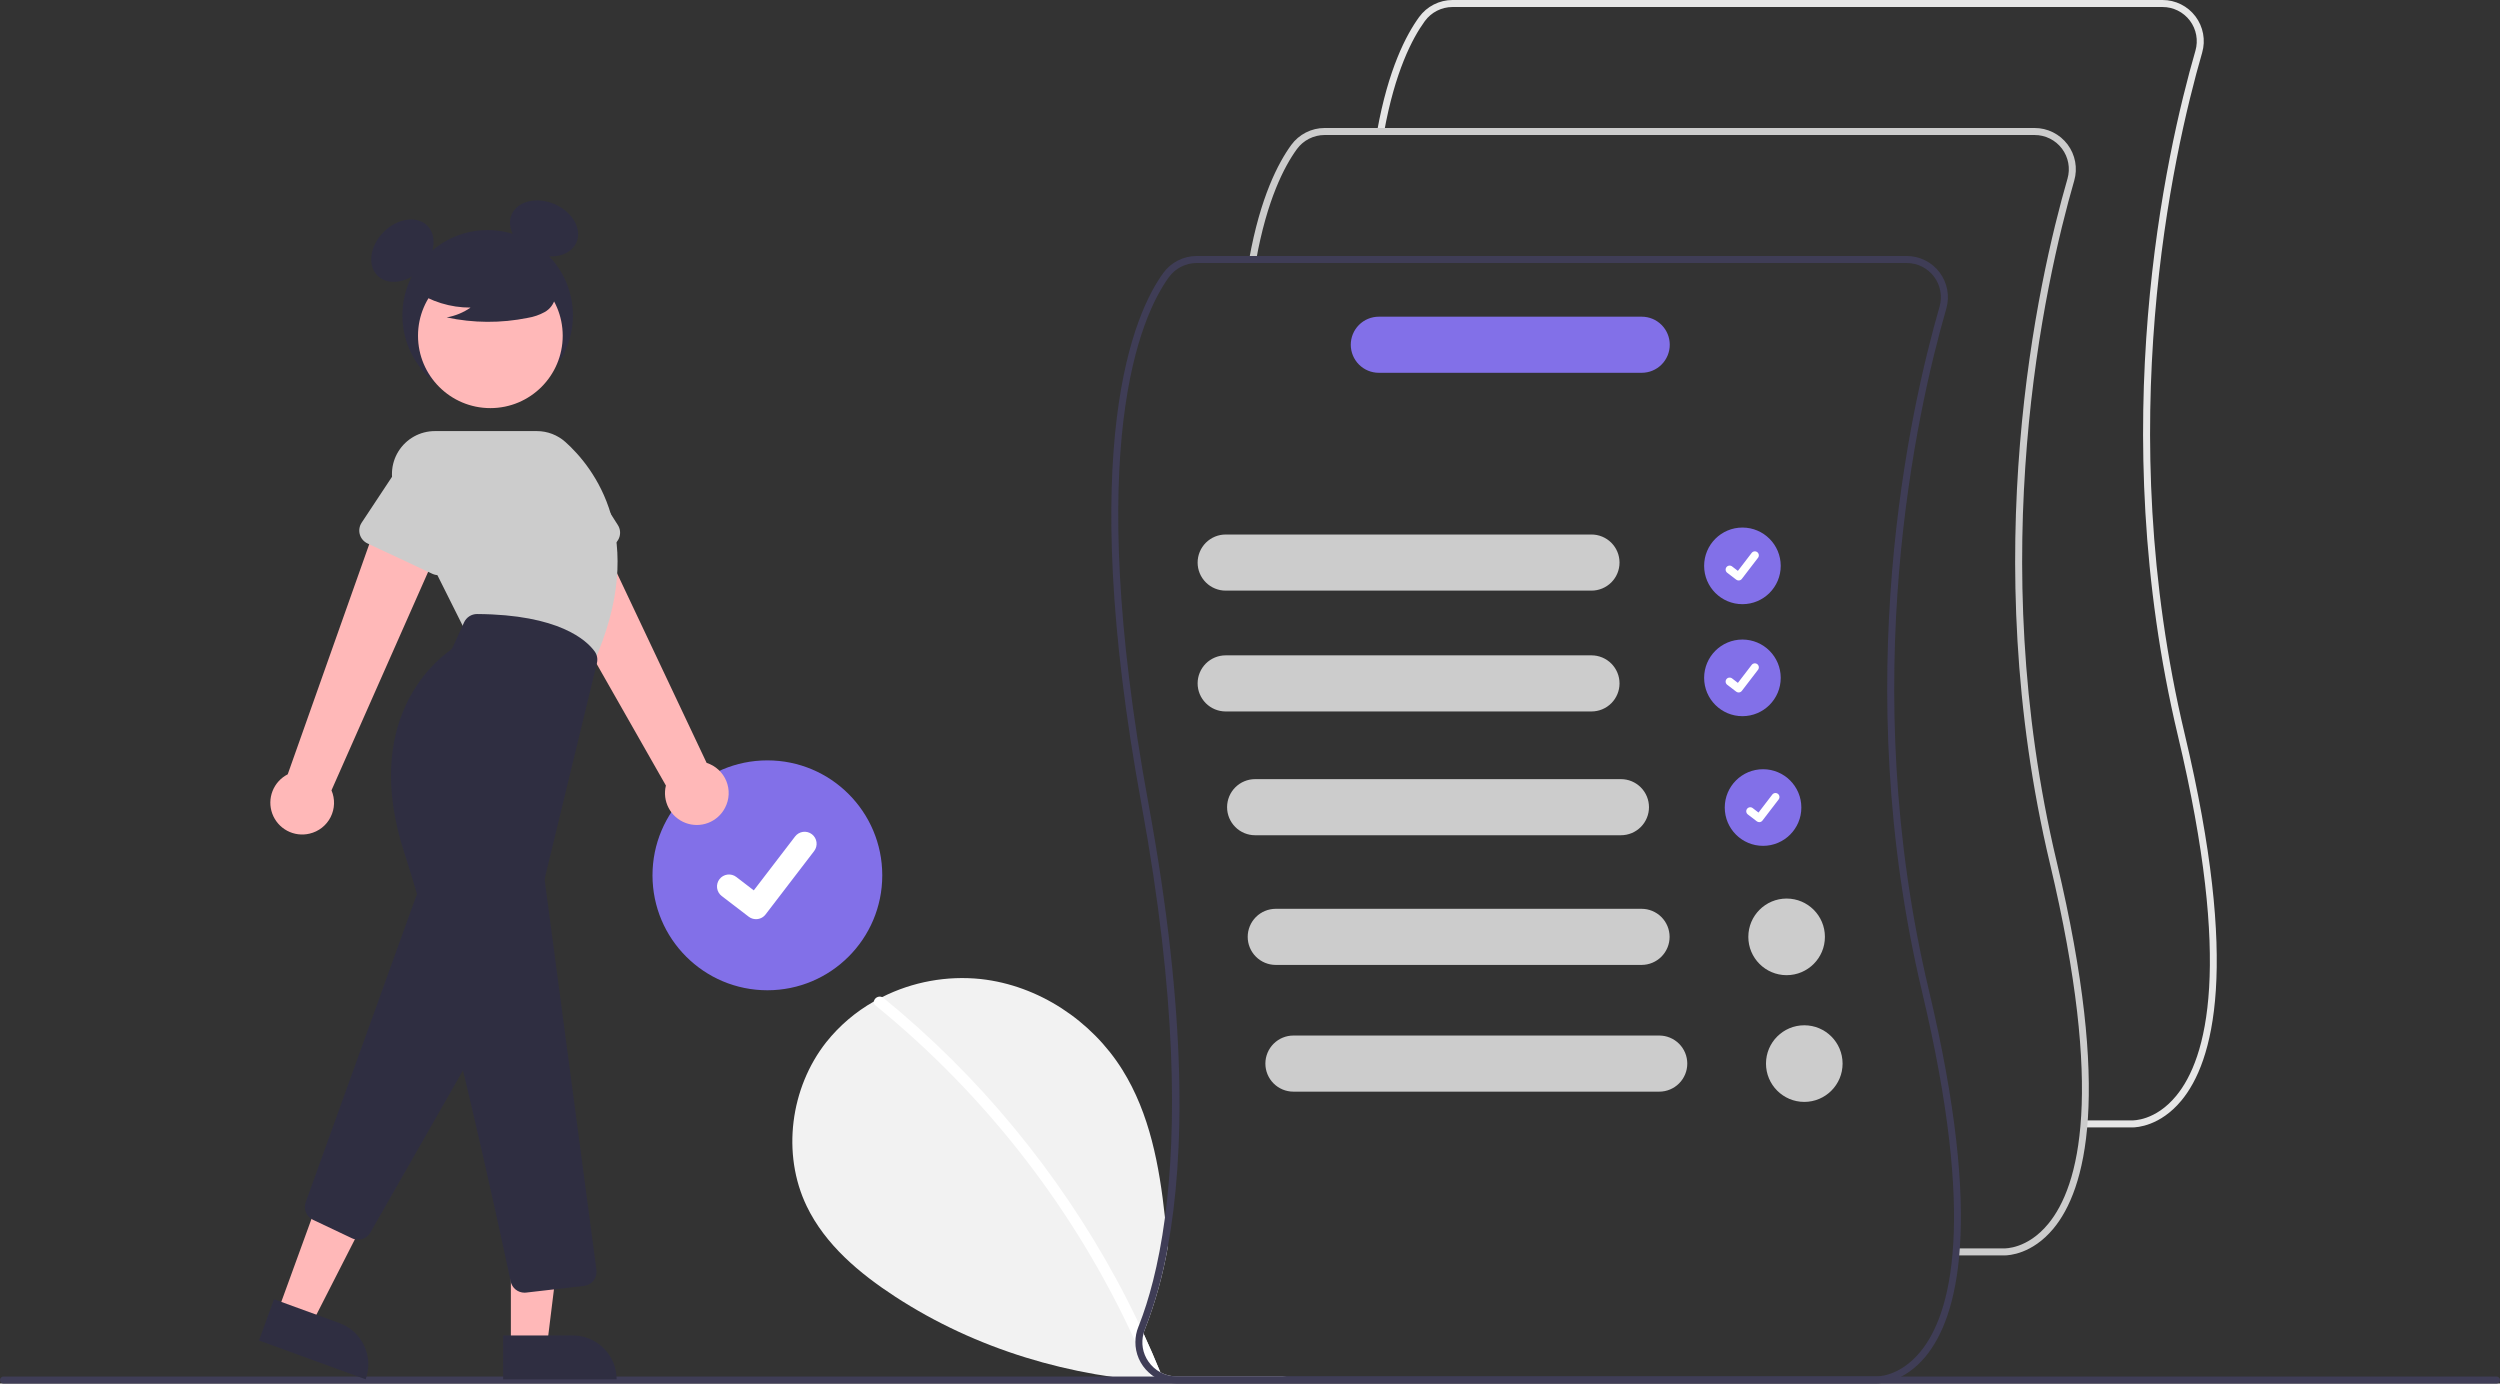 <svg width="468" height="259" viewBox="0 0 468 259" fill="none" xmlns="http://www.w3.org/2000/svg">
<rect x="0" y="0" width="468" height="259" fill="#333333" stroke="none"/>
<g clip-path="url(#clip0_518_14644)">
<path d="M240.819 257.674C233.42 258.765 225.933 259.127 218.463 258.756C200.453 257.845 182.74 252.604 167.603 242.75C160.892 238.381 154.49 233.013 151.016 225.802C146.301 216.009 147.95 203.612 154.683 195.082C157.139 192.005 160.16 189.427 163.583 187.485C164.09 187.198 164.609 186.922 165.133 186.657C170.837 183.787 177.244 182.613 183.595 183.275C194.392 184.456 204.357 191.054 210.114 200.274C215.243 208.494 217.029 218.193 218.083 227.915C218.281 229.746 218.452 231.584 218.618 233.41C217.7 238.701 216.257 243.887 214.311 248.891C214.212 249.135 214.131 249.386 214.068 249.641C215.171 252.036 216.221 254.452 217.217 256.891C218.153 257.399 219.201 257.665 220.267 257.663H240.775L240.819 257.674Z" fill="#F2F2F2"/>
<path d="M216.792 258.143C216.656 258.204 216.51 258.237 216.361 258.241C216.212 258.244 216.064 258.218 215.925 258.163C215.787 258.109 215.66 258.027 215.554 257.923C215.447 257.82 215.362 257.696 215.303 257.559C215.215 257.349 215.133 257.139 215.044 256.93C214.25 254.999 213.417 253.086 212.546 251.192C201.392 226.747 184.753 205.206 163.925 188.241C163.806 188.157 163.711 188.042 163.651 187.909C163.591 187.777 163.567 187.63 163.583 187.485C163.613 187.319 163.681 187.161 163.78 187.025C163.88 186.888 164.009 186.776 164.158 186.696C164.307 186.617 164.472 186.572 164.641 186.565C164.81 186.558 164.978 186.59 165.133 186.657C165.216 186.695 165.294 186.743 165.364 186.801C174.276 194.062 182.451 202.184 189.771 211.049C197.093 219.905 203.541 229.45 209.022 239.55C210.517 242.309 211.936 245.106 213.279 247.942C213.544 248.505 213.809 249.073 214.068 249.641C215.171 252.036 216.221 254.452 217.217 256.891C217.234 256.93 217.25 256.974 217.267 257.012C217.317 257.117 217.345 257.231 217.349 257.347C217.352 257.463 217.33 257.578 217.285 257.685C217.24 257.792 217.173 257.889 217.088 257.968C217.003 258.047 216.902 258.106 216.792 258.143Z" fill="white"/>
<path d="M143.654 185.377C155.531 185.377 165.16 175.744 165.16 163.86C165.16 151.977 155.531 142.343 143.654 142.343C131.776 142.343 122.147 151.977 122.147 163.86C122.147 175.744 131.776 185.377 143.654 185.377Z" fill="#8270E8"/>
<path d="M141.522 172.069C141.038 172.069 140.567 171.913 140.18 171.623L140.156 171.605L135.102 167.733C134.868 167.554 134.671 167.33 134.523 167.074C134.375 166.819 134.279 166.537 134.241 166.244C134.202 165.952 134.221 165.655 134.297 165.369C134.373 165.084 134.505 164.817 134.684 164.583C134.864 164.348 135.087 164.152 135.343 164.004C135.598 163.856 135.88 163.761 136.172 163.722C136.465 163.683 136.762 163.703 137.047 163.779C137.332 163.855 137.599 163.987 137.833 164.166L141.107 166.678L148.843 156.584C149.023 156.35 149.246 156.153 149.502 156.005C149.757 155.858 150.039 155.762 150.331 155.723C150.624 155.685 150.921 155.704 151.205 155.78C151.49 155.857 151.757 155.988 151.991 156.168L151.943 156.233L151.993 156.169C152.465 156.532 152.773 157.067 152.851 157.658C152.929 158.248 152.77 158.846 152.408 159.319L143.308 171.192C143.098 171.465 142.827 171.687 142.518 171.839C142.208 171.991 141.867 172.069 141.522 172.069Z" fill="white"/>
<path d="M467.343 259H0.657C0.483 258.999 0.316 258.93 0.194 258.807C0.071 258.684 0.002 258.517 0.002 258.343C0.002 258.169 0.071 258.002 0.194 257.879C0.316 257.756 0.483 257.687 0.657 257.686H467.343C467.517 257.687 467.684 257.756 467.807 257.879C467.929 258.002 467.998 258.169 467.998 258.343C467.998 258.517 467.929 258.684 467.807 258.807C467.684 258.93 467.517 258.999 467.343 259Z" fill="#3F3D56"/>
<path d="M91.29 75.003C100.104 75.003 107.249 67.855 107.249 59.036C107.249 50.218 100.104 43.07 91.29 43.07C82.476 43.07 75.331 50.218 75.331 59.036C75.331 67.855 82.476 75.003 91.29 75.003Z" fill="#2F2E41"/>
<path d="M78.833 50.428C81.412 47.847 81.935 44.187 80.001 42.252C78.066 40.317 74.408 40.84 71.829 43.42C69.25 46 68.727 49.66 70.662 51.596C72.596 53.531 76.254 53.008 78.833 50.428Z" fill="#2F2E41"/>
<path d="M107.923 45.357C108.998 42.841 107.15 39.638 103.796 38.205C100.442 36.772 96.852 37.65 95.778 40.166C94.703 42.683 96.551 45.885 99.905 47.319C103.259 48.752 106.849 47.874 107.923 45.357Z" fill="#2F2E41"/>
<path d="M135.729 151.219C136.132 150.452 136.362 149.606 136.403 148.741C136.444 147.875 136.295 147.011 135.967 146.209C135.638 145.408 135.137 144.688 134.501 144.101C133.864 143.514 133.106 143.073 132.281 142.811L109.221 94.006L98.673 101.407L124.657 147.053C124.308 148.469 124.49 149.965 125.17 151.255C125.849 152.546 126.978 153.543 128.343 154.056C129.708 154.57 131.214 154.564 132.575 154.042C133.936 153.519 135.058 152.514 135.729 151.219Z" fill="#FFB8B8"/>
<path d="M114.509 102.149L102.262 107.628C101.914 107.784 101.536 107.863 101.154 107.859C100.773 107.856 100.396 107.77 100.051 107.608C99.705 107.446 99.398 107.211 99.152 106.92C98.905 106.628 98.724 106.287 98.621 105.919L95.009 93.035C94.222 91.247 94.176 89.219 94.881 87.397C95.585 85.575 96.984 84.107 98.769 83.314C100.554 82.522 102.58 82.47 104.404 83.17C106.227 83.87 107.698 85.265 108.495 87.049L115.665 98.294C115.87 98.616 116.003 98.979 116.056 99.357C116.108 99.735 116.079 100.12 115.969 100.486C115.86 100.852 115.672 101.19 115.42 101.477C115.169 101.764 114.858 101.993 114.509 102.149Z" fill="#CCCCCC"/>
<path d="M57.949 156.057C58.792 155.861 59.583 155.483 60.264 154.948C60.946 154.413 61.502 153.736 61.893 152.963C62.284 152.19 62.502 151.34 62.529 150.474C62.557 149.608 62.395 148.747 62.054 147.95L83.892 98.587L71.4 95.439L53.861 144.951C52.562 145.613 51.55 146.729 51.018 148.087C50.486 149.445 50.471 150.952 50.974 152.321C51.478 153.69 52.466 154.826 53.752 155.515C55.037 156.204 56.53 156.397 57.949 156.057Z" fill="#FFB8B8"/>
<path d="M51.995 245.533L58.348 247.847L70.293 224.433L60.917 221.018L51.995 245.533Z" fill="#FFB8B8"/>
<path d="M68.452 258.211L48.486 250.938L51.295 243.221L63.547 247.684C65.593 248.429 67.259 249.957 68.179 251.931C69.099 253.905 69.197 256.165 68.452 258.211Z" fill="#2F2E41"/>
<path d="M67.022 232.059C66.632 232.059 66.247 231.972 65.895 231.806L58.594 228.346C57.995 228.065 57.524 227.57 57.272 226.958C57.02 226.346 57.006 225.663 57.233 225.041L77.837 167.956C78.007 167.483 78.308 167.069 78.705 166.76C79.102 166.452 79.578 166.262 80.078 166.214C80.578 166.165 81.082 166.259 81.53 166.486C81.979 166.712 82.354 167.061 82.613 167.492L93.511 185.664C93.753 186.069 93.883 186.531 93.888 187.003C93.894 187.475 93.773 187.939 93.539 188.349L69.338 230.723C69.103 231.129 68.766 231.467 68.359 231.702C67.952 231.936 67.491 232.059 67.022 232.059Z" fill="#2F2E41"/>
<path d="M91.796 76.399C99.276 76.399 105.34 70.332 105.34 62.848C105.34 55.364 99.276 49.297 91.796 49.297C84.316 49.297 78.252 55.364 78.252 62.848C78.252 70.332 84.316 76.399 91.796 76.399Z" fill="#FFB8B8"/>
<path d="M110.957 124.458L86.976 117.86L74.221 92.338C73.608 91.112 73.319 89.75 73.381 88.38C73.442 87.011 73.853 85.68 74.573 84.514C75.293 83.348 76.3 82.385 77.496 81.718C78.693 81.05 80.04 80.7 81.41 80.7H100.49C102.471 80.699 104.382 81.43 105.856 82.753C110.974 87.34 121.727 100.565 111.061 124.228L110.957 124.458Z" fill="#CCCCCC"/>
<path d="M80.936 107.415L68.786 101.725C68.44 101.563 68.133 101.328 67.886 101.037C67.639 100.746 67.458 100.405 67.355 100.037C67.252 99.67 67.229 99.284 67.288 98.907C67.347 98.529 67.486 98.169 67.697 97.851L75.081 86.694C75.919 84.929 77.423 83.569 79.262 82.911C81.1 82.254 83.125 82.352 84.891 83.186C86.658 84.019 88.022 85.519 88.684 87.357C89.346 89.195 89.253 91.221 88.425 92.991L84.607 105.77C84.498 106.136 84.311 106.474 84.059 106.761C83.807 107.048 83.496 107.277 83.148 107.433C82.8 107.59 82.422 107.669 82.04 107.666C81.658 107.662 81.282 107.577 80.936 107.415Z" fill="#CCCCCC"/>
<path d="M95.636 251.93H102.397L105.613 225.841L95.635 225.841L95.636 251.93Z" fill="#FFB8B8"/>
<path d="M115.435 258.21L94.188 258.211L94.187 249.998L107.226 249.997C109.403 249.997 111.491 250.863 113.031 252.403C114.57 253.943 115.435 256.032 115.435 258.21Z" fill="#2F2E41"/>
<path d="M98.189 241.989C97.581 241.99 96.992 241.781 96.52 241.397C96.048 241.014 95.722 240.48 95.598 239.884C93.655 230.724 83.562 183.801 75.685 159.632C67.67 135.042 81.32 123.841 84.138 121.846C84.438 121.634 84.676 121.346 84.828 121.011L86.875 116.506C87.088 116.041 87.429 115.646 87.859 115.37C88.289 115.093 88.789 114.946 89.3 114.946H89.317C104.663 115.038 109.822 119.878 111.327 121.955C111.55 122.264 111.702 122.618 111.774 122.992C111.845 123.366 111.835 123.751 111.743 124.121L102.033 164.2C101.973 164.449 101.96 164.706 101.993 164.96L111.654 237.731C111.7 238.081 111.676 238.437 111.584 238.777C111.492 239.118 111.332 239.436 111.116 239.715C110.899 239.993 110.629 240.226 110.321 240.398C110.014 240.571 109.675 240.681 109.325 240.722L98.501 241.971C98.397 241.983 98.293 241.989 98.189 241.989Z" fill="#2F2E41"/>
<path d="M77.564 54.325C80.659 56.459 84.333 57.595 88.092 57.58C86.751 58.51 85.225 59.138 83.618 59.421C88.615 60.494 93.781 60.523 98.79 59.507C99.904 59.328 100.978 58.959 101.966 58.415C102.459 58.14 102.888 57.764 103.226 57.312C103.563 56.861 103.802 56.342 103.927 55.792C104.26 53.889 102.778 52.161 101.238 50.996C98.88 49.239 96.162 48.029 93.279 47.453C90.397 46.877 87.422 46.949 84.571 47.664C82.709 48.145 80.844 48.959 79.635 50.455C78.425 51.951 78.067 54.257 79.219 55.797L77.564 54.325Z" fill="#2F2E41"/>
<path d="M326.183 113.102C330.142 113.102 333.352 109.891 333.352 105.93C333.352 101.969 330.142 98.758 326.183 98.758C322.224 98.758 319.014 101.969 319.014 105.93C319.014 109.891 322.224 113.102 326.183 113.102Z" fill="#8270E8"/>
<path d="M325.472 108.666C325.311 108.666 325.154 108.614 325.025 108.517L325.017 108.511L323.332 107.221C323.254 107.161 323.188 107.087 323.139 107.001C323.089 106.916 323.057 106.822 323.044 106.724C323.031 106.627 323.037 106.528 323.063 106.432C323.088 106.337 323.132 106.248 323.192 106.17C323.252 106.092 323.327 106.026 323.412 105.977C323.497 105.927 323.591 105.896 323.689 105.883C323.786 105.87 323.886 105.877 323.981 105.902C324.076 105.928 324.165 105.972 324.243 106.032L325.334 106.869L327.913 103.504C327.973 103.426 328.047 103.361 328.132 103.312C328.217 103.262 328.311 103.23 328.409 103.218C328.506 103.205 328.605 103.211 328.7 103.237C328.795 103.262 328.884 103.306 328.962 103.366C329.12 103.487 329.223 103.666 329.249 103.862C329.275 104.059 329.222 104.258 329.101 104.416L326.068 108.374C325.998 108.465 325.908 108.539 325.804 108.589C325.701 108.64 325.587 108.666 325.472 108.666Z" fill="white"/>
<path d="M326.183 134.068C330.142 134.068 333.352 130.856 333.352 126.895C333.352 122.934 330.142 119.723 326.183 119.723C322.224 119.723 319.014 122.934 319.014 126.895C319.014 130.856 322.224 134.068 326.183 134.068Z" fill="#8270E8"/>
<path d="M325.472 129.631C325.311 129.632 325.154 129.579 325.025 129.483L325.017 129.477L323.332 128.186C323.254 128.126 323.188 128.052 323.139 127.967C323.089 127.881 323.057 127.787 323.044 127.69C323.031 127.592 323.037 127.493 323.063 127.398C323.088 127.303 323.132 127.213 323.192 127.135C323.252 127.057 323.327 126.991 323.412 126.942C323.497 126.893 323.591 126.861 323.689 126.848C323.786 126.835 323.886 126.842 323.981 126.867C324.076 126.893 324.165 126.937 324.243 126.997L325.334 127.834L327.913 124.47C327.973 124.392 328.047 124.326 328.132 124.277C328.217 124.228 328.311 124.196 328.409 124.183C328.506 124.17 328.605 124.177 328.7 124.202C328.795 124.227 328.884 124.271 328.962 124.331C329.12 124.452 329.223 124.631 329.249 124.828C329.275 125.025 329.222 125.224 329.101 125.381L326.068 129.339C325.998 129.43 325.908 129.504 325.804 129.555C325.701 129.605 325.587 129.632 325.472 129.631Z" fill="white"/>
<path d="M330.043 158.343C334.002 158.343 337.212 155.132 337.212 151.171C337.212 147.21 334.002 143.999 330.043 143.999C326.084 143.999 322.874 147.21 322.874 151.171C322.874 155.132 326.084 158.343 330.043 158.343Z" fill="#8270E8"/>
<path d="M329.333 153.907C329.171 153.907 329.014 153.855 328.885 153.758L328.877 153.752L327.192 152.462C327.114 152.402 327.048 152.327 326.999 152.242C326.95 152.157 326.917 152.063 326.904 151.965C326.891 151.868 326.898 151.768 326.923 151.673C326.948 151.578 326.992 151.489 327.052 151.411C327.112 151.332 327.187 151.267 327.272 151.217C327.357 151.168 327.451 151.136 327.549 151.123C327.646 151.111 327.746 151.117 327.841 151.143C327.936 151.168 328.025 151.213 328.103 151.273L329.194 152.11L331.773 148.745C331.833 148.667 331.907 148.602 331.992 148.552C332.077 148.503 332.171 148.471 332.269 148.458C332.366 148.445 332.465 148.452 332.56 148.477C332.655 148.503 332.744 148.547 332.822 148.607C332.98 148.727 333.083 148.906 333.109 149.103C333.135 149.3 333.082 149.499 332.961 149.657L329.928 153.614C329.858 153.706 329.768 153.779 329.664 153.83C329.561 153.881 329.448 153.907 329.333 153.907Z" fill="white"/>
<path d="M399.17 211.054C399.096 211.054 399.049 211.052 399.033 211.051L390.133 211.052V209.739H399.065C399.272 209.746 403.491 209.866 407.379 205.146C413.172 198.112 417.93 180.7 407.695 137.691C393.932 79.859 405.411 28.769 410.985 9.487C411.259 8.533 411.308 7.528 411.128 6.552C410.948 5.576 410.543 4.655 409.946 3.862C409.349 3.069 408.576 2.426 407.687 1.984C406.799 1.541 405.82 1.312 404.828 1.313H271.91C270.9 1.314 269.904 1.554 269.003 2.013C268.103 2.471 267.323 3.136 266.727 3.953C264.366 7.202 261.126 13.445 259.098 24.733L257.806 24.501C259.878 12.968 263.224 6.541 265.666 3.181C266.383 2.197 267.323 1.396 268.408 0.843C269.493 0.291 270.693 0.002 271.91 3.57327e-06H404.828C406.024 -0.001 407.203 0.276 408.274 0.809C409.344 1.343 410.276 2.118 410.995 3.073C411.714 4.029 412.202 5.139 412.419 6.315C412.636 7.491 412.577 8.702 412.245 9.852C406.7 29.033 395.281 79.859 408.972 137.387C419.351 181.001 414.361 198.79 408.348 206.034C404.381 210.812 400.011 211.054 399.17 211.054Z" fill="#E6E6E6"/>
<path d="M375.221 235.015C375.147 235.015 375.1 235.013 375.084 235.012L366.184 235.013V233.7H375.116C375.324 233.706 379.542 233.827 383.43 229.107C389.223 222.073 393.981 204.661 383.746 161.652C369.983 103.82 381.462 52.73 387.036 33.448C387.31 32.494 387.359 31.489 387.179 30.513C386.999 29.537 386.594 28.616 385.997 27.823C385.4 27.03 384.627 26.387 383.738 25.945C382.85 25.502 381.871 25.273 380.879 25.274H247.961C246.951 25.275 245.955 25.515 245.054 25.974C244.154 26.432 243.374 27.097 242.778 27.913C240.417 31.163 237.176 37.406 235.149 48.694L233.857 48.462C235.929 36.929 239.275 30.502 241.717 27.142C242.434 26.158 243.374 25.357 244.459 24.804C245.544 24.251 246.744 23.963 247.961 23.961H380.879C382.075 23.96 383.254 24.237 384.325 24.77C385.395 25.304 386.326 26.079 387.046 27.034C387.765 27.99 388.253 29.099 388.47 30.276C388.687 31.452 388.627 32.663 388.296 33.813C382.751 52.994 371.332 103.82 385.022 161.348C395.401 204.962 390.412 222.751 384.399 229.995C380.432 234.773 376.062 235.015 375.221 235.015Z" fill="#CCCCCC"/>
<path d="M361.073 185.311C347.38 127.783 358.801 76.954 364.349 57.776C364.679 56.626 364.738 55.416 364.52 54.239C364.303 53.063 363.816 51.954 363.096 50.998C362.377 50.043 361.446 49.267 360.376 48.734C359.306 48.2 358.127 47.922 356.931 47.922H224.011C222.794 47.923 221.594 48.212 220.509 48.764C219.425 49.316 218.486 50.117 217.768 51.1C212.403 58.482 201.269 82.962 213.704 150.696C220.354 186.933 220.255 211.639 218.083 227.915C216.864 237.079 214.984 243.567 213.279 247.942L213.098 248.405C212.739 249.291 212.552 250.236 212.546 251.192C212.534 252.27 212.75 253.339 213.18 254.329C213.611 255.318 214.246 256.204 215.044 256.93C215.564 257.417 216.153 257.826 216.792 258.143C217.322 258.414 217.884 258.62 218.463 258.756C219.053 258.9 219.659 258.972 220.266 258.971H351.136C351.153 258.971 351.196 258.976 351.274 258.976C352.112 258.976 356.485 258.734 360.45 253.956C366.461 246.712 371.451 228.924 361.073 185.311ZM359.479 253.067C355.592 257.79 351.373 257.669 351.169 257.663H220.266C219.218 257.663 218.186 257.406 217.261 256.914C216.335 256.423 215.544 255.712 214.956 254.844C214.439 254.093 214.092 253.239 213.938 252.341C213.785 251.442 213.829 250.521 214.068 249.641C214.131 249.386 214.212 249.135 214.311 248.891C216.257 243.887 217.7 238.701 218.617 233.41C221.728 216.444 222.307 190.265 214.995 150.459C202.653 83.227 213.566 59.117 218.827 51.872C219.424 51.057 220.204 50.393 221.104 49.935C222.005 49.477 223.001 49.237 224.011 49.235H356.931C357.923 49.234 358.901 49.464 359.789 49.907C360.677 50.349 361.449 50.992 362.046 51.784C362.643 52.577 363.048 53.497 363.228 54.473C363.408 55.448 363.36 56.453 363.086 57.406C357.511 76.689 346.035 127.783 359.799 185.614C370.034 228.621 365.275 246.033 359.479 253.067Z" fill="#3F3D56"/>
<path d="M297.926 110.564H229.444C228.052 110.564 226.717 110.011 225.733 109.026C224.748 108.041 224.195 106.706 224.195 105.313C224.195 103.92 224.748 102.584 225.733 101.599C226.717 100.614 228.052 100.061 229.444 100.061H297.926C299.319 100.061 300.654 100.614 301.638 101.599C302.623 102.584 303.176 103.92 303.176 105.313C303.176 106.706 302.623 108.041 301.638 109.026C300.654 110.011 299.319 110.564 297.926 110.564Z" fill="#CCCCCC"/>
<path d="M297.926 133.185H229.444C228.052 133.185 226.717 132.632 225.733 131.647C224.748 130.662 224.195 129.326 224.195 127.933C224.195 126.54 224.748 125.205 225.733 124.22C226.717 123.235 228.052 122.682 229.444 122.682H297.926C299.319 122.682 300.654 123.235 301.638 124.22C302.623 125.205 303.176 126.54 303.176 127.933C303.176 129.326 302.623 130.662 301.638 131.647C300.654 132.632 299.319 133.185 297.926 133.185Z" fill="#CCCCCC"/>
<path d="M303.441 156.357H234.959C233.567 156.357 232.232 155.804 231.247 154.819C230.263 153.834 229.71 152.498 229.71 151.105C229.71 149.713 230.263 148.377 231.247 147.392C232.232 146.407 233.567 145.854 234.959 145.854H303.441C304.833 145.854 306.168 146.407 307.153 147.392C308.137 148.377 308.69 149.713 308.69 151.105C308.69 152.498 308.137 153.834 307.153 154.819C306.168 155.804 304.833 156.357 303.441 156.357Z" fill="#CCCCCC"/>
<path d="M307.301 180.633H238.819C237.427 180.633 236.092 180.079 235.107 179.095C234.123 178.11 233.57 176.774 233.57 175.381C233.57 173.988 234.123 172.652 235.107 171.668C236.092 170.683 237.427 170.129 238.819 170.129H307.301C308.693 170.129 310.028 170.683 311.013 171.668C311.997 172.652 312.55 173.988 312.55 175.381C312.55 176.774 311.997 178.11 311.013 179.095C310.028 180.079 308.693 180.633 307.301 180.633Z" fill="#CCCCCC"/>
<path d="M307.33 69.787H258.12C257.43 69.788 256.747 69.653 256.109 69.389C255.472 69.125 254.892 68.739 254.404 68.251C253.916 67.763 253.529 67.184 253.265 66.546C253.001 65.909 252.865 65.225 252.865 64.535C252.865 63.845 253.001 63.162 253.265 62.524C253.529 61.887 253.916 61.308 254.404 60.82C254.892 60.332 255.472 59.946 256.109 59.682C256.747 59.418 257.43 59.283 258.12 59.284H307.33C308.722 59.284 310.057 59.837 311.042 60.822C312.026 61.807 312.579 63.143 312.579 64.535C312.579 65.928 312.026 67.264 311.042 68.249C310.057 69.234 308.722 69.787 307.33 69.787Z" fill="#8270E8"/>
<path d="M334.455 182.553C338.414 182.553 341.624 179.342 341.624 175.381C341.624 171.42 338.414 168.209 334.455 168.209C330.495 168.209 327.286 171.42 327.286 175.381C327.286 179.342 330.495 182.553 334.455 182.553Z" fill="#CCCCCC"/>
<path d="M310.61 204.357H242.128C240.735 204.357 239.4 203.803 238.416 202.818C237.432 201.834 236.879 200.498 236.879 199.105C236.879 197.712 237.432 196.376 238.416 195.391C239.4 194.407 240.735 193.853 242.128 193.853H310.61C312.002 193.853 313.337 194.407 314.321 195.391C315.306 196.376 315.859 197.712 315.859 199.105C315.859 200.498 315.306 201.834 314.321 202.818C313.337 203.803 312.002 204.357 310.61 204.357Z" fill="#CCCCCC"/>
<path d="M337.763 206.277C341.723 206.277 344.932 203.066 344.932 199.105C344.932 195.144 341.723 191.933 337.763 191.933C333.804 191.933 330.594 195.144 330.594 199.105C330.594 203.066 333.804 206.277 337.763 206.277Z" fill="#CCCCCC"/>
</g>
<defs>
<clipPath id="clip0_518_14644">
<rect width="468" height="259" fill="white"/>
</clipPath>
</defs>
</svg>
